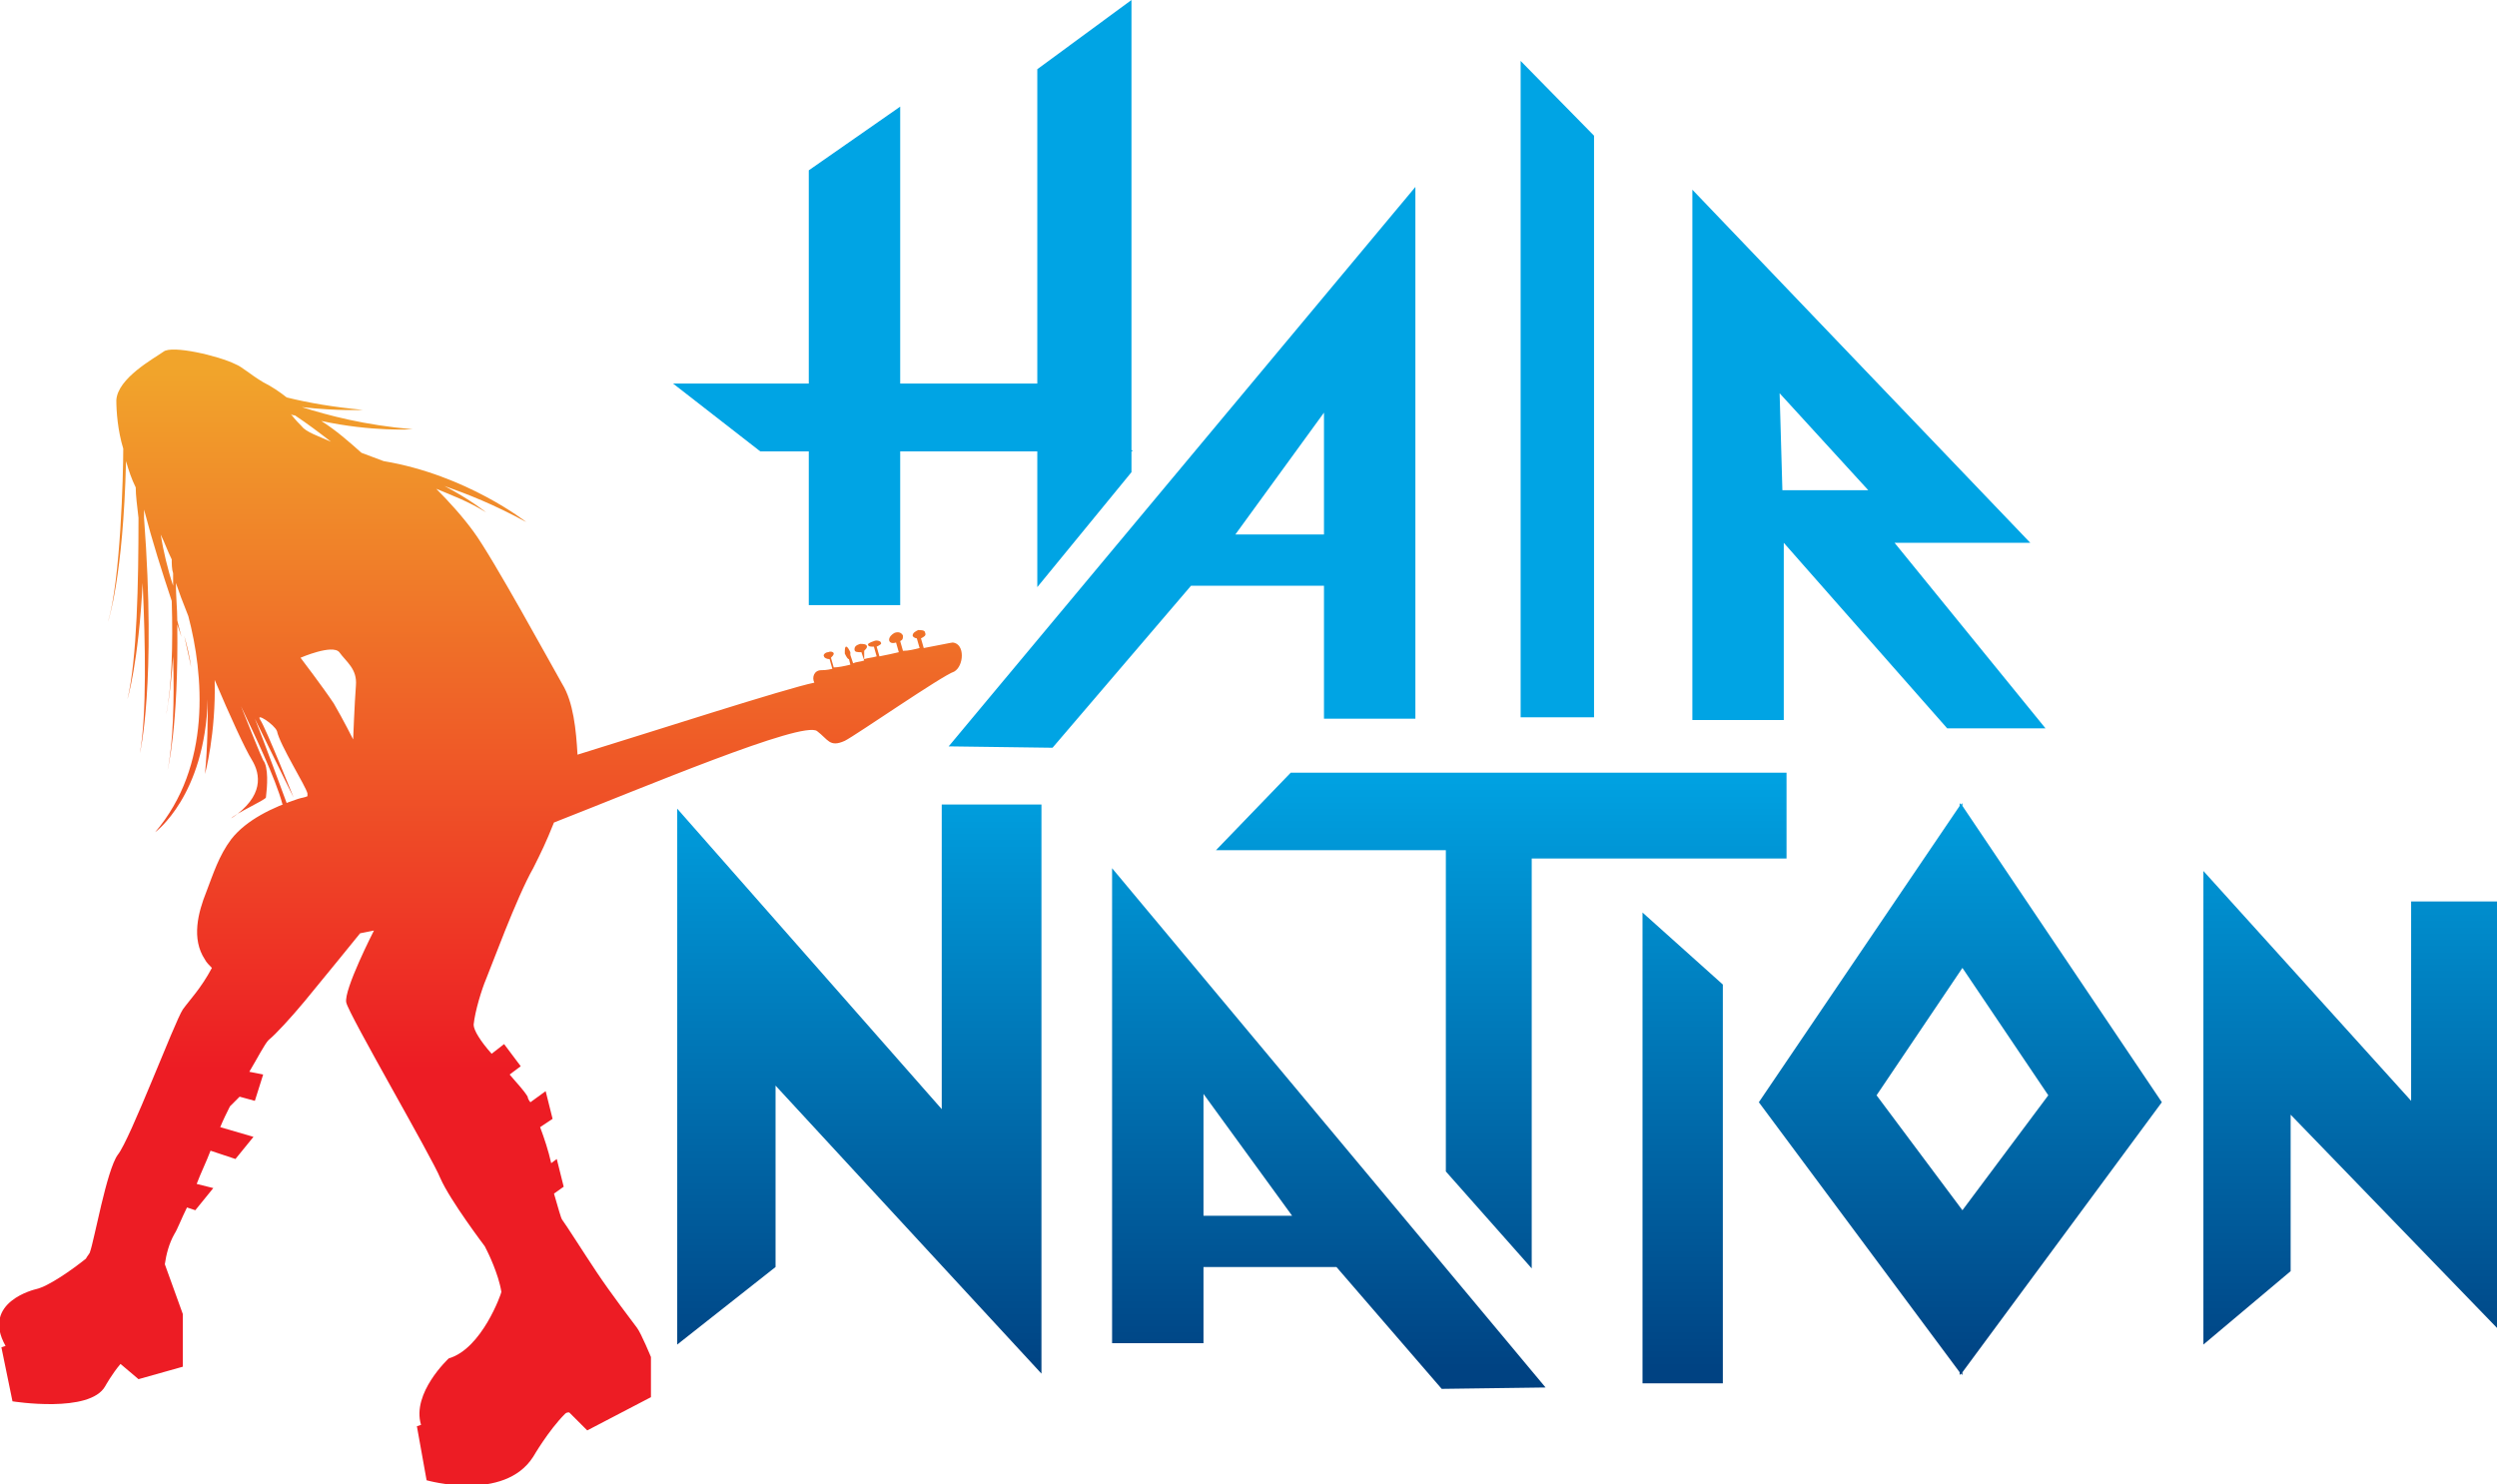 <?xml version="1.0" encoding="utf-8"?>
<!-- Generator: Adobe Illustrator 22.1.0, SVG Export Plug-In . SVG Version: 6.00 Build 0)  -->
<svg version="1.1" id="Layer_1" xmlns="http://www.w3.org/2000/svg" xmlns:xlink="http://www.w3.org/1999/xlink" x="0px" y="0px"
	 viewBox="0 0 180.3 107.2" style="enable-background:new 0 0 180.3 107.2;" xml:space="preserve">
<style type="text/css">
	.st0{fill:url(#SVGID_1_);}
	.st1{fill:url(#SVGID_2_);}
	.st2{fill:url(#SVGID_3_);}
	.st3{fill:url(#SVGID_4_);}
	.st4{fill:url(#SVGID_5_);}
	.st5{fill:url(#SVGID_6_);}
	.st6{fill:#00A4E4;}
	.st7{fill:url(#SVGID_7_);}
</style>
<g>
	
		<linearGradient id="SVGID_1_" gradientUnits="userSpaceOnUse" x1="95.941" y1="52.072" x2="95.941" y2="7.952" gradientTransform="matrix(1 0 0 -1 0 107.12)">
		<stop  offset="0" style="stop-color:#00A4E4"/>
		<stop  offset="1" style="stop-color:#004282"/>
	</linearGradient>
	<path class="st0" d="M80.3,62.7V97h6.6v-5.5h9.6l7.6,8.8l7.5-0.1L80.3,62.7z M86.9,87.8v-8.8l6.4,8.8H86.9z"/>
	
		<linearGradient id="SVGID_2_" gradientUnits="userSpaceOnUse" x1="121.525" y1="52.079" x2="121.525" y2="7.961" gradientTransform="matrix(1 0 0 -1 0 107.12)">
		<stop  offset="0" style="stop-color:#00A4E4"/>
		<stop  offset="1" style="stop-color:#004282"/>
	</linearGradient>
	<polygon class="st1" points="118.6,99.9 118.6,65.9 124.4,71.1 124.4,99.9 	"/>
	
		<linearGradient id="SVGID_3_" gradientUnits="userSpaceOnUse" x1="62.066" y1="52.07" x2="62.066" y2="7.949" gradientTransform="matrix(1 0 0 -1 0 107.12)">
		<stop  offset="0" style="stop-color:#00A4E4"/>
		<stop  offset="1" style="stop-color:#004282"/>
	</linearGradient>
	<polygon class="st2" points="56,78.4 56,91.5 48.9,97.1 48.9,58.4 68,80.1 68,58.1 75.2,58.1 75.2,99.2 	"/>
	
		<linearGradient id="SVGID_4_" gradientUnits="userSpaceOnUse" x1="169.691" y1="52.072" x2="169.691" y2="7.952" gradientTransform="matrix(1 0 0 -1 0 107.12)">
		<stop  offset="0" style="stop-color:#00A4E4"/>
		<stop  offset="1" style="stop-color:#004282"/>
	</linearGradient>
	<polygon class="st3" points="165.4,80.5 165.4,91.8 159.1,97.1 159.1,62.9 174.1,79.5 174.1,65.1 180.3,65.1 180.3,95.9 	"/>
	
		<linearGradient id="SVGID_5_" gradientUnits="userSpaceOnUse" x1="108.436" y1="52.078" x2="108.436" y2="7.948" gradientTransform="matrix(1 0 0 -1 0 107.12)">
		<stop  offset="0" style="stop-color:#00A4E4"/>
		<stop  offset="1" style="stop-color:#004282"/>
	</linearGradient>
	<polygon class="st4" points="87.8,61.4 104.4,61.4 104.4,84.6 110.6,91.6 110.6,62 129,62 129,55.8 93.2,55.8 	"/>
	
		<linearGradient id="SVGID_6_" gradientUnits="userSpaceOnUse" x1="141.636" y1="52.079" x2="141.636" y2="7.953" gradientTransform="matrix(1 0 0 -1 0 107.12)">
		<stop  offset="0" style="stop-color:#00A4E4"/>
		<stop  offset="1" style="stop-color:#004282"/>
	</linearGradient>
	<path class="st5" d="M141.7,58.2V58l-0.1,0.1l-0.1-0.1v0.2l-14.5,21.4l14.5,19.5v0.2l0.1-0.1l0.1,0.1v-0.2l14.4-19.5L141.7,58.2z
		 M141.7,87.4L141.7,87.4L141.7,87.4L141.7,87.4L141.7,87.4l-6.2-8.3l6.2-9.2v-0.1l0,0l0,0v0.1l6.2,9.2L141.7,87.4z"/>
	<polygon class="st6" points="81.8,32.6 81.7,32.5 81.7,0 74.9,5 74.9,27.7 65,27.7 65,7.7 58.4,12.3 58.4,27.7 48.6,27.7 
		54.9,32.6 58.4,32.6 58.4,43.7 65,43.7 65,32.6 74.9,32.6 74.9,42.4 81.7,34.1 81.7,32.6 	"/>
	<path class="st6" d="M68.5,53.9L76,54l10-11.7h9.6v9.6h6.6V13.5L68.5,53.9z M95.6,38.6h-6.4l6.4-8.8V38.6z"/>
	<polygon class="st6" points="109.8,51.8 109.8,4.4 115.1,9.8 115.1,51.8 	"/>
	<path class="st6" d="M136.8,39.2h9.8l-24.4-25.5V52h6.6V39.2l11.8,13.4h7.1L136.8,39.2z M128.7,35.4l-0.2-7l6.4,7H128.7z"/>
	
		<linearGradient id="SVGID_7_" gradientUnits="userSpaceOnUse" x1="34.724" y1="80.141" x2="34.724" y2="3.14" gradientTransform="matrix(1 0 0 -1 0 107.12)">
		<stop  offset="0" style="stop-color:#F1A42B"/>
		<stop  offset="0.652" style="stop-color:#ED1C24"/>
	</linearGradient>
	<path class="st7" d="M68.8,46.4c-0.1,0-1,0.2-2.1,0.4l-0.2-0.7c0.2-0.1,0.4-0.2,0.3-0.4c0-0.2-0.3-0.2-0.5-0.2
		c-0.2,0.1-0.4,0.2-0.4,0.4c0,0.1,0.2,0.2,0.3,0.2l0.2,0.7c-0.4,0.1-0.8,0.2-1.2,0.2l-0.2-0.7c0.2-0.1,0.2-0.2,0.2-0.4
		c-0.1-0.2-0.3-0.3-0.6-0.2c-0.2,0.1-0.4,0.3-0.4,0.5c0,0.2,0.2,0.3,0.5,0.2l0.2,0.7c-0.4,0.1-0.9,0.2-1.4,0.3l-0.2-0.7
		c0.2-0.1,0.4-0.2,0.3-0.3c0-0.1-0.3-0.2-0.5-0.1c-0.3,0.1-0.5,0.2-0.4,0.3c0,0.1,0.2,0.1,0.4,0.1l0.2,0.7c-0.3,0.1-0.6,0.1-0.9,0.2
		L62.4,47c0.1-0.1,0.2-0.2,0.2-0.3c0-0.2-0.3-0.2-0.5-0.2c-0.3,0.1-0.4,0.2-0.4,0.4c0,0.2,0.2,0.2,0.5,0.2l0.2,0.6
		c-0.3,0.1-0.6,0.1-0.8,0.2l-0.2-0.6c0-0.1,0-0.2,0-0.2c-0.1-0.2-0.2-0.4-0.3-0.4c-0.1,0-0.1,0.2-0.1,0.5c0.1,0.2,0.2,0.4,0.3,0.4
		l0.1,0.4c-0.4,0.1-0.9,0.2-1.2,0.2l-0.2-0.7c0.1-0.1,0.2-0.2,0.2-0.3c0-0.1-0.2-0.2-0.4-0.1c-0.2,0-0.4,0.2-0.3,0.3
		c0,0.1,0.2,0.2,0.4,0.2l0.2,0.7c-0.4,0.1-0.7,0.1-0.8,0.1c-0.5,0-0.7,0.5-0.5,0.9c-2,0.4-11.9,3.6-17.1,5.2
		c-0.1-1.8-0.3-3.8-1.1-5.1c-0.8-1.4-5-9.1-6.4-11c-0.8-1.1-1.8-2.2-2.7-3.1c1.2,0.5,2.3,0.9,3.6,1.7c0,0-1.1-0.9-3-1.9
		c1.7,0.6,3.5,1.3,5.9,2.6c0,0-4.3-3.4-10.3-4.4c-0.5-0.2-1.1-0.4-1.6-0.6c-0.9-0.8-1.8-1.6-2.9-2.3c3.7,0.8,6.6,0.6,6.6,0.6
		c-3.5-0.3-6.1-1-8-1.6c0,0,0,0,0,0c2.6,0.3,4.4,0.2,4.4,0.2c-2.1-0.2-3.9-0.5-5.5-0.9c-0.5-0.4-1.1-0.8-1.7-1.1
		C18,27,17.5,26.5,17,26.3c-1.2-0.6-4.6-1.4-5.2-0.9c-0.7,0.5-3.3,1.9-3.4,3.5c0,0.8,0.1,2.2,0.5,3.5c0,1.9-0.2,9.5-1.1,12.5
		c0,0,1.1-3.2,1.3-11.6c0.2,0.7,0.4,1.3,0.7,1.9c0,0.6,0.1,1.3,0.2,2.2c0,4.6-0.1,10.2-0.8,13.1c0,0,0.8-2.6,1.1-8.4
		c0.2,4.4,0.3,9.5-0.2,12.3c0,0,1.2-5,0.3-17c0-0.2,0-0.4,0-0.6c0.6,2.3,1.3,4.5,2,6.6c0.1,3.2,0,6.2-0.4,8.2c0,0,0.3-1.3,0.5-4.2
		c0.1,3.2,0,6.3-0.4,8.2c0,0,0.8-3.1,0.7-10.5c0.1,0.3,0.2,0.6,0.3,0.9c-0.1-0.4-0.2-0.8-0.3-1.2c0-0.8-0.1-1.7-0.1-2.7
		c0.2,0.6,0.5,1.4,0.9,2.4c1.1,4.2,1.7,10.8-2.4,15.6c0,0,3.6-2.6,3.8-9.6c0,1.5,0,3.3-0.2,5.4c0,0,0.8-2.9,0.7-6.8
		c1.1,2.6,2.2,5,2.7,5.8c0.6,1,0.9,2.6-1.5,4.2c0.2-0.3,2.4-1.3,2.5-1.5c0.1-0.8,0.2-2.2-0.2-2.7c-0.2-0.4-1-2.4-1.6-3.9
		c0.9,1.9,2.5,5.2,3,7.1l0.3-0.1c0,0-1.8-4.9-2.3-6.1c0,0,2.5,5.1,2.8,5.7c0,0-2-5-2.4-5.6c-0.4-0.6,1,0.3,1.2,0.8
		c0.2,1,2.1,4,2.2,4.5c0,0,0,0.1,0,0.2c-0.2,0.1-0.4,0.1-0.7,0.2c-1.8,0.6-3.7,1.5-4.8,2.9c-0.9,1.2-1.3,2.5-1.8,3.8
		c-0.6,1.5-1.1,3.4-0.1,4.9c0.1,0.2,0.3,0.4,0.5,0.6c-0.8,1.5-1.6,2.3-2.1,3c-0.6,0.9-3.8,9.4-4.7,10.5c-0.8,1.1-1.7,6.2-2,7
		c0,0.1-0.2,0.3-0.3,0.5c-1,0.8-2.7,2-3.6,2.2c0,0-4,0.9-2.2,4.1l-0.3,0.1l0.8,3.9c0,0,5.6,0.9,6.7-1.1c0,0,0.5-0.9,1.1-1.6l1.3,1.1
		l3.2-0.9l0-3.8c0,0,0,0-1.3-3.6h0c0.1-0.7,0.3-1.5,0.7-2.2c0.2-0.3,0.5-1.1,0.9-1.9l0.6,0.2l1.3-1.6l-1.2-0.3
		c0.3-0.8,0.7-1.6,1-2.4l1.8,0.6l1.3-1.6l-2.4-0.7c0.2-0.5,0.5-1.1,0.7-1.5l0.7-0.7l1.1,0.3l0.6-1.9l-1-0.2c0.6-1,1.1-2,1.4-2.3
		c0.5-0.4,1.6-1.6,2.6-2.8c1-1.2,4-4.9,4-4.9l1-0.2c0,0-2.2,4.3-2,5.2c0.2,0.9,6.2,11.2,6.8,12.7c0.7,1.6,3.2,4.9,3.2,4.9l0.2,0.4
		c0,0,0.8,1.6,1,2.9c0,0.1-1.4,4.1-3.8,4.8c0,0-2.7,2.5-2,4.8l-0.3,0.1l0.7,3.9c0,0,5.6,1.6,7.7-1.7c0,0,1.1-1.9,2.3-3.1
		c0.1-0.1,0.2-0.1,0.3-0.1l1.3,1.3l4.6-2.4v-2.8l0,0v-0.1c0,0-0.7-1.7-1-2.1c-0.3-0.4-1.9-2.5-2.9-4c-1-1.5-2.2-3.4-2.5-3.8
		c-0.1-0.1-0.3-0.9-0.6-1.9l0.7-0.5l-0.5-2L39.8,84c-0.2-0.9-0.5-1.8-0.8-2.6l0.9-0.6l-0.5-2l-1.1,0.8c-0.1-0.1-0.2-0.3-0.2-0.4
		c-0.3-0.5-0.8-1-1.3-1.6l0.8-0.6l-1.2-1.6l-0.9,0.7c-0.8-0.9-1.3-1.7-1.3-2.1c0.1-1,0.6-2.6,0.9-3.3c0.3-0.7,2.2-5.9,3.4-8
		c0.6-1.2,0.9-1.8,1.5-3.3C46.4,56.9,58,52,59,52.8c0.8,0.6,0.9,1.2,2,0.7c0.8-0.4,7-4.7,7.9-5C69.6,48.1,69.7,46.5,68.8,46.4z
		 M11.6,38.6c0.3,0.6,0.5,1.2,0.8,1.8c0,0.3,0,0.7,0.1,1c0,0.3,0,0.6,0,0.9C12.1,41.1,11.8,39.8,11.6,38.6z M21.3,30
		c0.9,0.6,1.7,1.2,2.6,1.9c-0.9-0.4-1.8-0.7-2.1-1.1c-0.1-0.1-0.5-0.5-0.8-0.9C21,29.9,21.1,30,21.3,30z M25.5,53.4
		c0,0-0.7-1.4-1.4-2.6c-0.8-1.2-2.4-3.3-2.4-3.3s2.3-1,2.8-0.4c0.5,0.7,1.3,1.2,1.2,2.4C25.6,50.8,25.5,53.4,25.5,53.4z M13.3,45.9
		c0.3,1.3,0.5,2.3,0.5,2.3C13.7,47.4,13.5,46.6,13.3,45.9z"/>
</g>
</svg>
